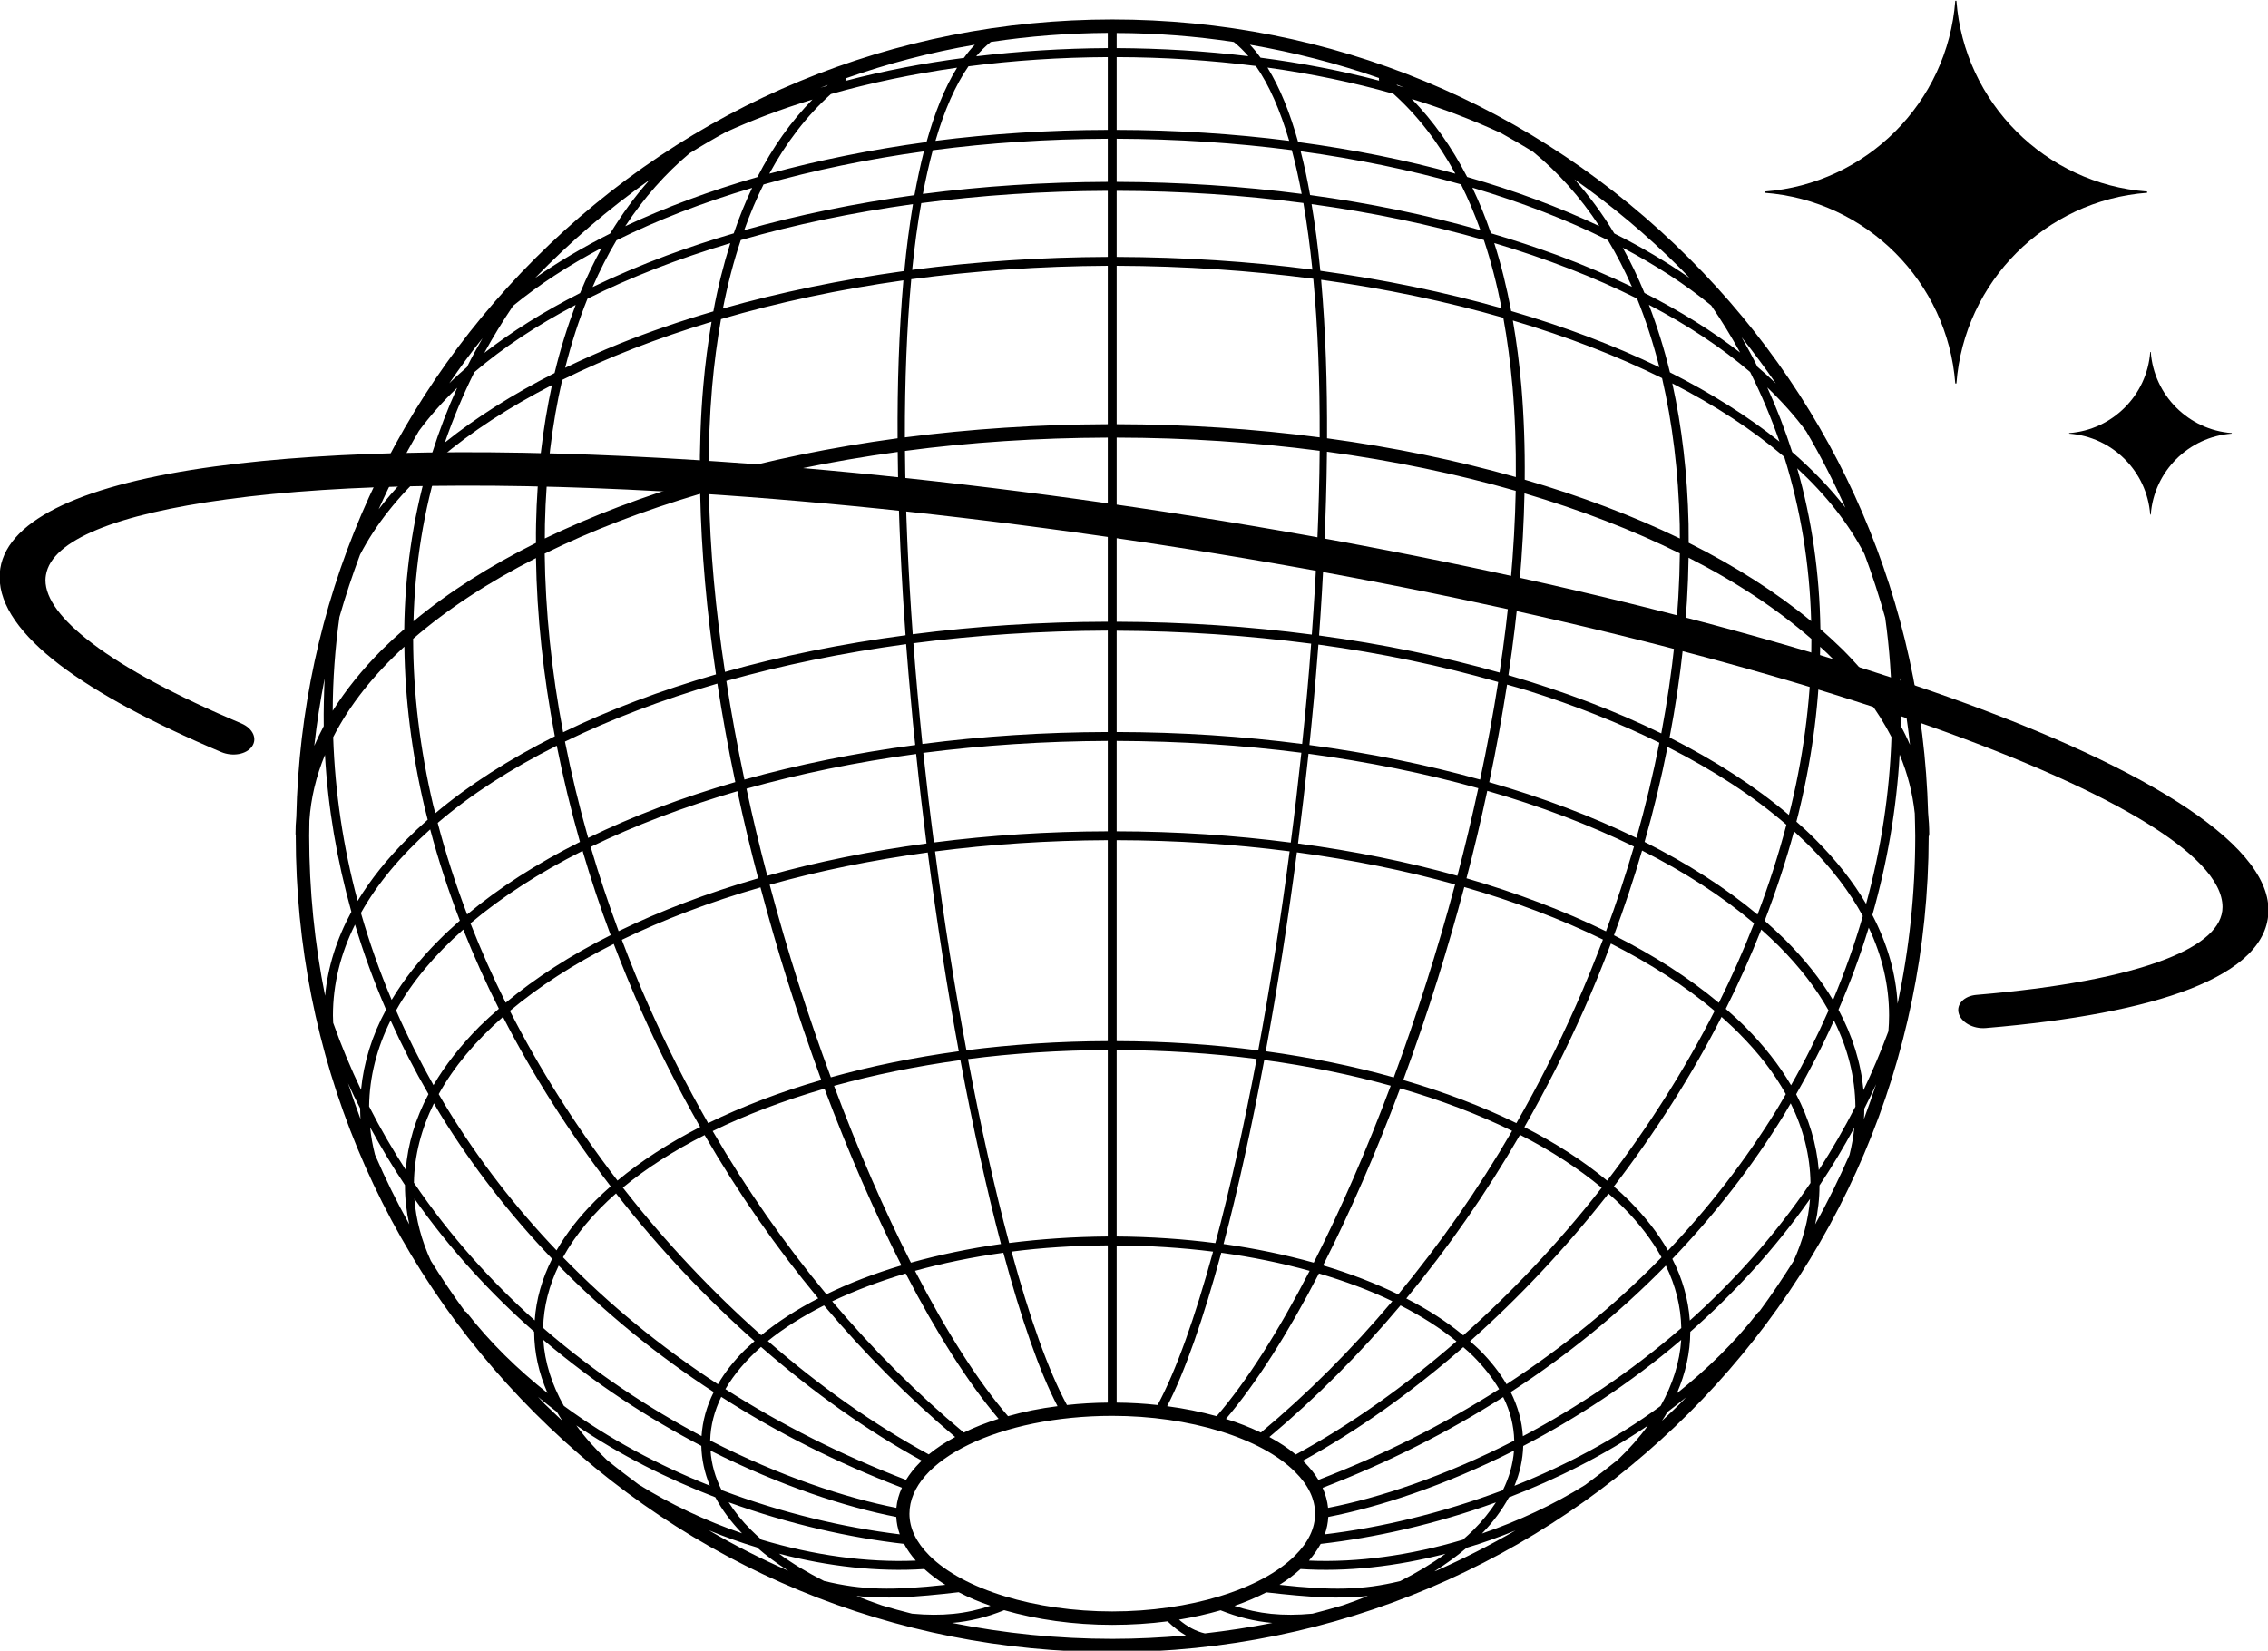 <?xml version="1.0" encoding="UTF-8" standalone="no"?><svg xmlns="http://www.w3.org/2000/svg" xmlns:xlink="http://www.w3.org/1999/xlink" fill="#000000" height="56.7" preserveAspectRatio="xMidYMid meet" version="1" viewBox="0.4 0.3 77.9 56.7" width="77.9" zoomAndPan="magnify"><g fill="#000000" id="change1_1"><path d="M 11.551 23.605 C 11.527 24.148 11.512 24.695 11.52 25.242 C 11.402 25.465 11.293 25.691 11.195 25.918 C 11.281 25.137 11.402 24.363 11.551 23.605 Z M 22.711 6.48 C 22.215 7.035 21.766 7.652 21.355 8.324 C 20.422 8.793 19.562 9.301 18.781 9.848 C 19.98 8.609 21.297 7.477 22.711 6.48 Z M 58.426 9.844 C 57.645 9.297 56.781 8.785 55.848 8.32 C 55.438 7.641 54.98 7.02 54.48 6.461 C 55.762 7.363 56.977 8.379 58.105 9.508 C 58.215 9.613 58.32 9.73 58.426 9.844 Z M 65.688 25.238 C 65.699 24.684 65.684 24.137 65.656 23.59 C 65.805 24.348 65.918 25.109 66.004 25.883 C 65.91 25.668 65.805 25.449 65.688 25.238 Z M 65.578 34.777 C 65.52 33.734 65.227 32.719 64.711 31.73 C 65.227 29.914 65.543 28.066 65.648 26.219 C 65.926 26.883 66.094 27.559 66.168 28.242 C 66.172 28.496 66.184 28.754 66.184 29.012 C 66.184 30.973 65.977 32.902 65.578 34.777 Z M 57.484 49.105 C 57.551 49.008 57.609 48.906 57.668 48.805 C 57.887 48.641 58.098 48.469 58.312 48.297 C 58.242 48.367 58.176 48.445 58.105 48.516 C 57.902 48.719 57.691 48.91 57.484 49.105 Z M 18.879 48.281 C 19.094 48.457 19.309 48.633 19.527 48.797 C 19.586 48.898 19.648 49 19.715 49.102 C 19.508 48.906 19.301 48.715 19.098 48.516 C 19.023 48.438 18.953 48.359 18.879 48.281 Z M 14.289 22.512 C 14.312 24.309 14.539 26.152 14.984 28.035 C 15.02 28.176 15.055 28.316 15.09 28.457 C 14.84 28.676 14.602 28.898 14.375 29.125 C 13.688 29.812 13.121 30.523 12.684 31.246 C 12.188 29.391 11.906 27.508 11.844 25.621 C 12.402 24.527 13.227 23.484 14.289 22.512 Z M 12.766 19.355 C 13.301 18.324 14.078 17.348 15.066 16.441 C 14.57 18.191 14.309 20.023 14.285 21.91 C 14.016 22.145 13.758 22.383 13.516 22.621 C 12.836 23.305 12.277 24 11.828 24.715 C 11.832 23.637 11.91 22.562 12.059 21.496 C 12.266 20.77 12.504 20.055 12.766 19.355 Z M 16.973 11.918 C 16.785 12.242 16.605 12.574 16.438 12.91 C 16.227 13.094 16.023 13.273 15.832 13.465 C 16.195 12.934 16.574 12.414 16.973 11.918 Z M 20.324 10.367 C 19.086 10.996 17.984 11.684 17.035 12.422 C 17.336 11.871 17.668 11.332 18.023 10.805 C 18.906 10.082 19.93 9.414 21.066 8.816 C 20.797 9.309 20.547 9.824 20.324 10.367 Z M 26.234 6.754 C 26 7.242 25.789 7.766 25.602 8.316 C 24.812 8.547 24.047 8.801 23.305 9.074 C 22.398 9.414 21.551 9.773 20.754 10.16 C 21 9.594 21.273 9.059 21.574 8.555 C 22.977 7.859 24.543 7.254 26.234 6.754 Z M 24.09 5.562 C 24.492 5.312 24.898 5.074 25.312 4.848 C 26.238 4.422 27.242 4.043 28.305 3.719 C 27.57 4.469 26.941 5.355 26.414 6.383 C 24.781 6.855 23.254 7.422 21.875 8.07 C 22.512 7.102 23.254 6.262 24.09 5.562 Z M 28.785 3.258 C 28.715 3.273 28.645 3.293 28.574 3.316 C 28.66 3.281 28.746 3.25 28.832 3.219 C 28.816 3.23 28.801 3.242 28.785 3.258 Z M 33.508 2.289 C 32.094 2.473 30.73 2.738 29.438 3.078 C 29.445 3.051 29.449 3.02 29.445 2.992 C 30.875 2.488 32.355 2.098 33.883 1.836 C 33.75 1.973 33.625 2.125 33.508 2.289 Z M 47.77 3.07 C 46.477 2.73 45.113 2.465 43.695 2.281 C 43.582 2.121 43.461 1.973 43.332 1.836 C 44.844 2.098 46.328 2.477 47.766 2.98 C 47.758 3.012 47.758 3.039 47.77 3.07 Z M 48.406 3.242 C 48.395 3.23 48.379 3.219 48.363 3.203 C 48.449 3.238 48.539 3.27 48.625 3.305 C 48.555 3.285 48.48 3.262 48.406 3.242 Z M 56.453 10.152 C 55.656 9.77 54.809 9.406 53.906 9.07 C 53.16 8.797 52.395 8.543 51.609 8.312 C 51.422 7.762 51.207 7.242 50.973 6.746 C 52.664 7.25 54.23 7.852 55.629 8.551 C 55.934 9.055 56.207 9.59 56.453 10.152 Z M 59.176 10.793 C 59.535 11.32 59.867 11.859 60.168 12.41 C 59.219 11.676 58.121 10.988 56.883 10.363 C 56.66 9.82 56.41 9.301 56.137 8.809 C 57.273 9.41 58.293 10.07 59.176 10.793 Z M 60.762 12.898 C 60.594 12.555 60.41 12.219 60.219 11.883 C 60.629 12.402 61.023 12.93 61.395 13.469 C 61.191 13.277 60.98 13.082 60.762 12.898 Z M 63.699 22.621 C 63.453 22.379 63.195 22.145 62.926 21.906 C 62.898 20 62.633 18.152 62.129 16.387 C 63.117 17.301 63.895 18.285 64.438 19.328 C 64.707 20.047 64.945 20.777 65.152 21.52 C 65.301 22.578 65.375 23.641 65.379 24.711 C 64.934 23.996 64.375 23.301 63.699 22.621 Z M 62.746 29.125 C 62.543 28.918 62.324 28.719 62.102 28.523 C 62.145 28.359 62.188 28.195 62.223 28.035 C 62.672 26.152 62.898 24.309 62.918 22.516 C 63.074 22.656 63.227 22.801 63.371 22.949 C 64.234 23.809 64.898 24.703 65.367 25.617 C 65.305 27.535 65.012 29.457 64.496 31.348 C 64.051 30.586 63.465 29.844 62.746 29.125 Z M 63.359 34.652 C 62.938 33.941 62.387 33.254 61.719 32.582 C 61.492 32.359 61.258 32.145 61.012 31.926 C 61.402 30.906 61.742 29.883 62.02 28.855 C 62.191 29.016 62.363 29.176 62.531 29.34 C 63.316 30.125 63.934 30.938 64.383 31.766 C 64.102 32.738 63.758 33.703 63.359 34.652 Z M 65.262 35.723 C 65 36.426 64.715 37.098 64.406 37.746 C 64.316 36.805 64.031 35.883 63.547 34.984 C 63.949 34.055 64.297 33.117 64.586 32.164 C 65.051 33.145 65.285 34.152 65.285 35.18 C 65.285 35.359 65.277 35.543 65.262 35.723 Z M 64.434 38.383 C 64.574 38.109 64.707 37.828 64.84 37.543 C 64.707 37.945 64.57 38.34 64.422 38.738 C 64.43 38.617 64.434 38.504 64.434 38.383 Z M 52.418 51.336 C 52.605 50.891 52.703 50.438 52.719 49.969 C 54.512 49.035 56.375 47.836 58.145 46.324 C 58.094 47.094 57.852 47.855 57.438 48.594 C 55.883 49.738 54.164 50.645 52.418 51.336 Z M 49.742 54.25 C 49.719 54.258 49.695 54.27 49.672 54.273 C 50.074 54.016 50.445 53.75 50.777 53.465 C 51.344 53.297 51.906 53.094 52.453 52.871 C 51.574 53.379 50.672 53.84 49.742 54.25 Z M 26.398 53.453 C 26.719 53.734 27.078 54 27.469 54.25 C 27.461 54.25 27.453 54.246 27.445 54.242 C 26.523 53.836 25.617 53.375 24.742 52.863 C 25.281 53.086 25.836 53.285 26.398 53.453 Z M 19.062 46.324 C 20.832 47.832 22.695 49.031 24.488 49.965 C 24.5 50.43 24.598 50.887 24.781 51.332 C 23.039 50.637 21.32 49.734 19.766 48.59 C 19.352 47.852 19.109 47.09 19.062 46.324 Z M 12.77 38.371 C 12.77 38.492 12.777 38.609 12.781 38.734 C 12.629 38.328 12.488 37.922 12.355 37.512 C 12.488 37.805 12.625 38.094 12.77 38.371 Z M 16.195 31.922 C 15.949 32.141 15.711 32.355 15.488 32.582 C 14.816 33.25 14.273 33.941 13.852 34.645 C 13.438 33.664 13.086 32.668 12.797 31.66 C 13.363 30.648 14.168 29.688 15.176 28.789 C 15.453 29.836 15.797 30.883 16.195 31.922 Z M 19.523 25.914 C 19.742 27.012 20.008 28.117 20.32 29.219 C 18.848 29.957 17.543 30.793 16.445 31.711 C 16.047 30.664 15.707 29.613 15.434 28.566 C 16.57 27.594 17.945 26.707 19.523 25.914 Z M 19.359 13.527 C 19.039 15.004 18.848 16.598 18.812 18.305 C 18.805 18.52 18.809 18.734 18.809 18.949 C 17.211 19.746 15.793 20.648 14.602 21.641 C 14.652 19.703 14.953 17.832 15.508 16.047 C 16.59 15.129 17.887 14.285 19.359 13.527 Z M 19.449 13.113 C 18.016 13.84 16.75 14.641 15.68 15.5 C 15.965 14.676 16.301 13.871 16.691 13.086 C 17.676 12.242 18.848 11.469 20.172 10.773 C 19.891 11.512 19.645 12.293 19.449 13.113 Z M 24.902 10.996 C 23.781 11.324 22.703 11.695 21.688 12.102 C 21.035 12.367 20.41 12.645 19.812 12.934 C 20.023 12.102 20.277 11.305 20.578 10.562 C 22.047 9.824 23.699 9.184 25.484 8.652 C 25.254 9.383 25.055 10.164 24.902 10.996 Z M 31.758 7.312 C 31.637 8.047 31.535 8.816 31.461 9.609 C 29.285 9.91 27.191 10.34 25.23 10.898 C 25.395 10.059 25.598 9.277 25.844 8.547 C 27.688 8.016 29.672 7.602 31.758 7.312 Z M 32.133 5.5 C 32.012 5.977 31.906 6.477 31.809 7.004 C 29.773 7.281 27.809 7.684 25.961 8.207 C 26.16 7.652 26.379 7.129 26.625 6.637 C 28.348 6.148 30.199 5.766 32.133 5.5 Z M 38.449 4.762 C 36.422 4.766 34.434 4.895 32.531 5.137 C 32.832 4.102 33.211 3.23 33.664 2.578 C 35.215 2.375 36.816 2.27 38.449 2.262 Z M 44.68 5.137 C 42.773 4.895 40.785 4.766 38.754 4.762 L 38.754 2.262 C 40.395 2.266 41.996 2.371 43.535 2.566 C 43.996 3.223 44.371 4.094 44.68 5.137 Z M 45.398 7 C 45.305 6.477 45.199 5.973 45.074 5.496 C 47.012 5.762 48.859 6.145 50.582 6.633 C 50.828 7.125 51.051 7.652 51.25 8.207 C 49.398 7.68 47.438 7.277 45.398 7 Z M 51.977 10.887 C 50.031 10.336 47.941 9.902 45.75 9.602 C 45.672 8.809 45.574 8.043 45.449 7.312 C 47.539 7.598 49.523 8.016 51.367 8.543 C 51.609 9.273 51.812 10.051 51.977 10.887 Z M 57.395 12.914 C 55.859 12.172 54.152 11.523 52.305 10.984 C 52.148 10.152 51.957 9.379 51.723 8.648 C 53.512 9.184 55.16 9.82 56.629 10.555 C 56.93 11.297 57.184 12.086 57.395 12.914 Z M 57.758 13.09 C 57.559 12.273 57.316 11.5 57.035 10.77 C 58.359 11.461 59.527 12.234 60.512 13.078 C 60.898 13.852 61.238 14.652 61.52 15.469 C 60.441 14.605 59.176 13.805 57.758 13.09 Z M 58.402 18.945 C 58.402 18.734 58.402 18.52 58.398 18.305 C 58.359 16.578 58.168 14.961 57.84 13.469 C 59.309 14.223 60.605 15.07 61.684 15.992 C 62.246 17.797 62.559 19.684 62.609 21.637 C 61.414 20.648 60 19.746 58.402 18.945 Z M 56.887 29.219 C 57.199 28.129 57.461 27.039 57.676 25.957 C 59.258 26.758 60.629 27.652 61.758 28.629 C 61.488 29.656 61.156 30.691 60.766 31.715 C 59.664 30.793 58.359 29.961 56.887 29.219 Z M 59.438 34.746 C 58.414 33.891 57.203 33.113 55.836 32.426 C 56.195 31.461 56.516 30.492 56.801 29.516 C 58.27 30.258 59.562 31.094 60.648 32.016 C 60.289 32.934 59.887 33.844 59.438 34.746 Z M 61.918 37.578 C 61.516 36.891 60.988 36.219 60.336 35.562 C 60.129 35.355 59.902 35.152 59.676 34.953 C 60.129 34.055 60.531 33.145 60.895 32.23 C 61.102 32.418 61.309 32.605 61.5 32.797 C 62.215 33.516 62.781 34.25 63.207 35.008 C 62.824 35.875 62.398 36.734 61.918 37.578 Z M 46.016 52.094 C 45.992 51.863 45.93 51.633 45.828 51.406 C 48.047 50.551 50.121 49.508 52.031 48.289 C 52.273 48.773 52.398 49.273 52.41 49.785 C 50.012 51.016 47.746 51.758 46.016 52.094 Z M 45.902 53.004 C 45.973 52.812 46.012 52.609 46.023 52.406 C 47.746 52.07 50 51.344 52.402 50.129 C 52.367 50.59 52.238 51.047 52.02 51.488 C 49.914 52.281 47.797 52.777 45.902 53.004 Z M 44.348 54.738 C 44.617 54.57 44.859 54.387 45.07 54.195 C 46.648 54.301 48.359 54.109 50.047 53.672 C 49.586 54.008 49.062 54.324 48.496 54.609 C 47.191 54.926 46.141 54.934 44.348 54.738 Z M 34.891 55.609 C 35.996 55.93 37.27 56.113 38.602 56.113 C 39.262 56.113 39.898 56.07 40.504 55.992 C 40.707 56.191 40.918 56.355 41.133 56.477 C 40.297 56.551 39.453 56.594 38.602 56.594 C 36.734 56.594 34.895 56.406 33.102 56.047 C 33.727 55.992 34.305 55.848 34.891 55.609 Z M 32.148 54.195 C 32.359 54.387 32.602 54.57 32.871 54.738 C 31.066 54.934 30.016 54.926 28.703 54.605 C 28.137 54.32 27.617 54.008 27.156 53.668 C 28.848 54.109 30.566 54.301 32.148 54.195 Z M 31.184 52.406 C 31.195 52.605 31.234 52.809 31.305 53.004 C 29.41 52.773 27.289 52.281 25.184 51.484 C 24.965 51.043 24.836 50.59 24.805 50.129 C 27.203 51.34 29.457 52.07 31.184 52.406 Z M 25.172 48.281 C 27.086 49.508 29.16 50.551 31.379 51.402 C 31.273 51.629 31.211 51.859 31.188 52.094 C 29.457 51.754 27.195 51.012 24.793 49.781 C 24.805 49.266 24.938 48.766 25.172 48.281 Z M 15.117 37.883 C 14.668 38.727 14.406 39.594 14.336 40.484 C 13.887 39.789 13.465 39.07 13.078 38.305 C 13.09 37.289 13.344 36.301 13.816 35.352 C 14.203 36.211 14.637 37.055 15.117 37.883 Z M 17.535 34.949 C 17.301 35.152 17.078 35.355 16.867 35.562 C 16.219 36.215 15.691 36.887 15.289 37.574 C 14.812 36.73 14.383 35.875 14.004 35.008 C 14.551 34.027 15.332 33.098 16.312 32.23 C 16.676 33.141 17.082 34.051 17.535 34.949 Z M 21.375 32.422 C 20.004 33.109 18.793 33.887 17.77 34.742 C 17.32 33.844 16.918 32.93 16.559 32.016 C 17.633 31.109 18.93 30.273 20.41 29.527 C 20.695 30.496 21.016 31.465 21.375 32.422 Z M 25.727 27.477 C 25.938 28.465 26.176 29.465 26.441 30.469 C 24.699 30.973 23.094 31.582 21.648 32.285 C 21.293 31.324 20.973 30.359 20.688 29.391 C 22.195 28.656 23.891 28.012 25.727 27.477 Z M 25.039 23.781 C 25.211 24.891 25.414 26.02 25.656 27.164 C 23.824 27.695 22.125 28.336 20.602 29.082 C 20.289 27.977 20.023 26.871 19.805 25.773 C 21.375 25.008 23.133 24.336 25.039 23.781 Z M 24.449 17.262 C 24.488 19.215 24.672 21.297 24.992 23.465 C 23.09 24.016 21.328 24.68 19.742 25.453 C 19.344 23.359 19.133 21.297 19.109 19.316 C 20.707 18.527 22.5 17.84 24.449 17.262 Z M 24.555 13.57 C 24.465 14.59 24.43 15.664 24.438 16.777 C 22.516 17.34 20.727 18.02 19.113 18.797 C 19.113 18.637 19.113 18.473 19.117 18.312 C 19.156 16.535 19.359 14.871 19.711 13.348 C 21.254 12.586 22.973 11.914 24.84 11.352 C 24.719 12.059 24.621 12.793 24.555 13.57 Z M 31.23 15.355 C 28.949 15.664 26.773 16.113 24.742 16.688 C 24.734 15.629 24.773 14.594 24.859 13.594 C 24.93 12.777 25.035 11.996 25.164 11.262 C 27.121 10.688 29.227 10.238 31.43 9.93 C 31.277 11.68 31.219 13.539 31.23 15.355 Z M 38.449 9.43 L 38.449 14.871 C 36.059 14.879 33.723 15.035 31.48 15.324 C 31.477 13.387 31.547 11.555 31.699 9.891 C 33.871 9.602 36.133 9.441 38.449 9.43 Z M 38.449 6.855 L 38.449 9.125 C 36.172 9.133 33.914 9.285 31.73 9.57 C 31.812 8.766 31.914 7.992 32.043 7.277 C 34.094 7.008 36.242 6.863 38.449 6.855 Z M 38.449 6.547 C 36.277 6.555 34.152 6.695 32.098 6.961 C 32.199 6.434 32.312 5.93 32.438 5.461 C 34.371 5.207 36.387 5.074 38.449 5.066 Z M 38.754 6.547 L 38.754 5.066 C 40.82 5.074 42.836 5.207 44.77 5.457 C 44.898 5.926 45.008 6.43 45.109 6.961 C 43.055 6.695 40.926 6.555 38.754 6.547 Z M 38.754 9.125 L 38.754 6.855 C 40.965 6.859 43.113 7.004 45.168 7.273 C 45.293 7.992 45.395 8.758 45.477 9.562 C 43.324 9.281 41.066 9.133 38.754 9.125 Z M 45.727 15.324 C 43.488 15.031 41.148 14.875 38.754 14.871 L 38.754 9.43 C 41.082 9.438 43.344 9.594 45.508 9.875 C 45.664 11.543 45.734 13.383 45.727 15.324 Z M 52.352 13.594 C 52.438 14.594 52.473 15.629 52.465 16.688 C 50.438 16.113 48.262 15.664 45.98 15.355 C 45.988 13.531 45.934 11.668 45.777 9.91 C 47.988 10.215 50.086 10.656 52.035 11.215 C 52.172 11.969 52.277 12.762 52.352 13.594 Z M 52.77 16.777 C 52.781 15.664 52.742 14.59 52.656 13.57 C 52.586 12.781 52.488 12.031 52.363 11.309 C 54.23 11.863 55.949 12.527 57.488 13.289 C 57.844 14.832 58.051 16.512 58.094 18.312 C 58.098 18.473 58.094 18.637 58.098 18.797 C 56.484 18.016 54.695 17.34 52.77 16.777 Z M 52.211 23.492 C 52.539 21.309 52.723 19.215 52.762 17.246 C 54.699 17.82 56.492 18.512 58.098 19.309 C 58.078 21.301 57.859 23.383 57.461 25.492 C 55.879 24.715 54.113 24.047 52.211 23.492 Z M 51.551 27.168 C 51.793 26.031 51.992 24.914 52.164 23.816 C 52.395 23.883 52.629 23.945 52.859 24.016 C 54.508 24.535 56.023 25.137 57.395 25.812 C 57.18 26.898 56.918 27.992 56.609 29.082 C 55.082 28.34 53.387 27.695 51.551 27.168 Z M 50.77 30.469 C 51.035 29.461 51.273 28.457 51.484 27.465 C 53.316 27.992 55.008 28.637 56.523 29.379 C 56.238 30.352 55.918 31.324 55.562 32.289 C 54.117 31.586 52.508 30.973 50.77 30.469 Z M 54.523 34.852 C 53.906 36.242 53.227 37.586 52.484 38.879 C 51.312 38.305 50.008 37.809 48.598 37.398 C 49.016 36.27 49.414 35.105 49.785 33.918 C 50.113 32.859 50.418 31.809 50.695 30.77 C 52.422 31.266 54.02 31.871 55.457 32.574 C 55.164 33.34 54.859 34.102 54.523 34.852 Z M 55.602 40.855 C 54.789 40.18 53.832 39.562 52.758 39.016 C 53.5 37.719 54.184 36.371 54.805 34.977 C 55.137 34.227 55.445 33.473 55.73 32.711 C 57.086 33.398 58.285 34.172 59.293 35.023 C 58.273 37.027 57.035 38.984 55.602 40.855 Z M 56.363 41.547 C 56.195 41.379 56.016 41.215 55.832 41.055 C 57.266 39.188 58.508 37.234 59.531 35.23 C 59.734 35.414 59.934 35.594 60.117 35.781 C 60.801 36.465 61.34 37.164 61.738 37.883 C 61.633 38.066 61.527 38.25 61.418 38.43 C 60.344 40.168 59.094 41.781 57.691 43.258 C 57.355 42.668 56.914 42.102 56.363 41.547 Z M 51.223 46.672 C 51.117 46.57 51.004 46.469 50.891 46.371 C 52.566 44.883 54.152 43.199 55.586 41.379 C 55.605 41.352 55.625 41.32 55.645 41.297 C 55.82 41.449 55.988 41.605 56.145 41.762 C 56.703 42.32 57.141 42.898 57.469 43.488 C 55.887 45.117 54.102 46.574 52.145 47.848 C 51.91 47.445 51.602 47.055 51.223 46.672 Z M 45.211 50.535 C 45.188 50.512 45.168 50.496 45.145 50.477 C 47.023 49.449 48.887 48.121 50.66 46.574 C 50.781 46.676 50.898 46.781 51.008 46.891 C 51.371 47.258 51.664 47.633 51.891 48.016 C 49.977 49.238 47.902 50.281 45.684 51.133 C 45.559 50.926 45.402 50.727 45.211 50.535 Z M 26.539 46.566 C 28.316 48.117 30.184 49.445 32.062 50.473 C 32.039 50.496 32.016 50.512 31.996 50.535 C 31.805 50.727 31.648 50.926 31.52 51.133 C 29.301 50.281 27.23 49.234 25.316 48.016 C 25.613 47.504 26.027 47.02 26.539 46.566 Z M 21.559 41.293 C 21.582 41.32 21.602 41.352 21.625 41.379 C 23.055 43.199 24.641 44.883 26.316 46.367 C 26.203 46.469 26.09 46.57 25.98 46.672 C 25.602 47.051 25.293 47.445 25.059 47.848 C 23.105 46.574 21.32 45.113 19.738 43.488 C 20.164 42.715 20.781 41.977 21.559 41.293 Z M 21.375 41.051 C 21.191 41.211 21.012 41.379 20.844 41.547 C 20.289 42.098 19.852 42.668 19.516 43.25 C 18.109 41.777 16.863 40.168 15.793 38.43 C 15.68 38.25 15.578 38.066 15.469 37.883 C 15.988 36.945 16.734 36.059 17.676 35.23 C 18.703 37.23 19.941 39.184 21.375 41.051 Z M 22.406 34.977 C 23.023 36.367 23.707 37.715 24.449 39.012 C 23.375 39.562 22.418 40.18 21.609 40.852 C 20.176 38.984 18.934 37.027 17.914 35.023 C 18.914 34.184 20.113 33.41 21.48 32.723 C 21.77 33.48 22.078 34.23 22.406 34.977 Z M 27.426 33.918 C 27.797 35.105 28.195 36.27 28.609 37.398 C 27.199 37.805 25.895 38.305 24.723 38.879 C 23.984 37.586 23.301 36.242 22.684 34.852 C 22.352 34.105 22.047 33.348 21.758 32.582 C 23.184 31.891 24.781 31.281 26.52 30.781 C 26.797 31.816 27.094 32.867 27.426 33.918 Z M 32.266 29.582 C 32.574 31.945 32.934 34.25 33.332 36.41 C 31.789 36.621 30.316 36.922 28.938 37.305 C 28.16 35.211 27.445 32.98 26.836 30.691 C 28.527 30.215 30.348 29.844 32.266 29.582 Z M 31.867 26.199 C 31.973 27.227 32.094 28.258 32.223 29.273 C 30.305 29.531 28.469 29.902 26.754 30.383 C 26.492 29.395 26.254 28.395 26.039 27.391 C 27.852 26.883 29.809 26.477 31.867 26.199 Z M 31.523 22.426 C 31.578 23.141 31.633 23.797 31.688 24.375 C 31.73 24.879 31.781 25.387 31.836 25.891 C 29.773 26.164 27.805 26.566 25.969 27.078 C 25.73 25.949 25.52 24.82 25.348 23.691 C 27.27 23.148 29.344 22.723 31.523 22.426 Z M 31.504 22.121 C 29.324 22.41 27.242 22.832 25.301 23.379 C 24.98 21.27 24.785 19.18 24.75 17.172 C 26.762 16.594 28.938 16.137 31.234 15.824 C 31.254 18.094 31.371 20.289 31.504 22.121 Z M 38.449 21.656 C 36.152 21.66 33.906 21.809 31.75 22.086 C 31.594 19.926 31.5 17.805 31.484 15.789 C 33.707 15.492 36.043 15.34 38.449 15.332 Z M 45.457 22.098 C 43.305 21.816 41.055 21.664 38.754 21.656 L 38.754 15.332 C 41.148 15.336 43.488 15.492 45.727 15.785 C 45.711 17.805 45.617 19.93 45.457 22.098 Z M 45.707 22.129 C 45.84 20.293 45.953 18.098 45.977 15.816 C 48.258 16.125 50.434 16.578 52.461 17.16 C 52.422 19.176 52.227 21.281 51.906 23.402 C 49.969 22.852 47.887 22.422 45.707 22.129 Z M 45.375 25.891 C 45.426 25.387 45.477 24.879 45.523 24.375 C 45.574 23.801 45.629 23.152 45.684 22.441 C 47.836 22.734 49.91 23.168 51.859 23.727 C 51.684 24.844 51.477 25.961 51.238 27.078 C 49.402 26.566 47.434 26.164 45.375 25.891 Z M 44.984 29.273 C 45.113 28.254 45.234 27.227 45.344 26.191 C 47.391 26.469 49.352 26.863 51.176 27.375 C 50.957 28.387 50.719 29.391 50.457 30.383 C 48.738 29.902 46.906 29.531 44.984 29.273 Z M 43.875 36.41 C 44.273 34.246 44.637 31.941 44.945 29.578 C 46.852 29.836 48.676 30.203 50.379 30.68 C 49.766 32.973 49.047 35.211 48.273 37.309 C 46.895 36.922 45.418 36.621 43.875 36.41 Z M 45.523 43.672 C 44.551 43.402 43.512 43.184 42.426 43.031 C 42.918 41.172 43.391 39.027 43.824 36.711 C 45.348 36.918 46.805 37.215 48.168 37.594 C 47.336 39.82 46.434 41.879 45.523 43.672 Z M 48.426 44.762 C 47.641 44.379 46.777 44.047 45.844 43.766 C 46.766 41.953 47.664 39.895 48.492 37.684 C 49.887 38.086 51.18 38.578 52.336 39.145 C 51.172 41.152 49.859 43.031 48.426 44.762 Z M 48.703 44.902 C 50.133 43.172 51.445 41.289 52.609 39.281 C 53.672 39.82 54.613 40.434 55.414 41.098 C 55.391 41.129 55.367 41.156 55.344 41.188 C 53.914 43.008 52.328 44.688 50.66 46.168 C 50.098 45.703 49.441 45.277 48.703 44.902 Z M 45.703 44.043 C 46.613 44.312 47.461 44.629 48.223 44.996 C 46.828 46.652 45.316 48.168 43.707 49.508 C 43.34 49.332 42.938 49.172 42.508 49.039 C 43.551 47.812 44.641 46.094 45.703 44.043 Z M 42.348 43.332 C 43.41 43.477 44.43 43.688 45.383 43.953 C 44.301 46.051 43.207 47.766 42.188 48.945 C 41.652 48.797 41.082 48.68 40.488 48.602 C 41.102 47.418 41.734 45.594 42.348 43.332 Z M 38.754 43.082 C 39.891 43.086 41 43.16 42.066 43.293 C 41.445 45.559 40.797 47.383 40.16 48.562 C 39.707 48.512 39.234 48.484 38.754 48.48 Z M 37.047 48.562 C 36.41 47.383 35.762 45.559 35.145 43.293 C 36.199 43.156 37.309 43.086 38.449 43.078 L 38.449 48.48 C 37.973 48.484 37.5 48.512 37.047 48.562 Z M 35.023 48.945 C 34.004 47.766 32.91 46.051 31.828 43.953 C 32.777 43.691 33.793 43.48 34.863 43.332 C 35.473 45.598 36.105 47.418 36.723 48.602 C 36.125 48.676 35.555 48.793 35.023 48.945 Z M 33.504 49.508 C 31.895 48.168 30.383 46.652 28.984 45 C 29.75 44.637 30.594 44.316 31.508 44.043 C 32.57 46.094 33.66 47.812 34.699 49.035 C 34.27 49.172 33.867 49.328 33.504 49.508 Z M 28.504 44.898 C 27.77 45.277 27.109 45.703 26.547 46.164 C 24.879 44.684 23.293 43.008 21.867 41.188 C 21.84 41.156 21.816 41.125 21.793 41.094 C 22.586 40.438 23.531 39.832 24.602 39.289 C 25.766 41.293 27.074 43.172 28.504 44.898 Z M 31.363 43.766 C 30.434 44.043 29.566 44.375 28.785 44.758 C 27.352 43.031 26.043 41.156 24.879 39.152 C 26.027 38.59 27.32 38.102 28.719 37.695 C 29.547 39.898 30.445 41.957 31.363 43.766 Z M 34.781 43.031 C 33.695 43.184 32.66 43.402 31.688 43.672 C 30.777 41.879 29.879 39.82 29.047 37.598 C 30.402 37.223 31.855 36.926 33.387 36.715 C 33.82 39.027 34.293 41.172 34.781 43.031 Z M 38.449 36.367 L 38.449 42.773 C 37.285 42.781 36.152 42.859 35.062 42.996 C 34.566 41.137 34.086 38.992 33.648 36.68 C 35.184 36.48 36.793 36.375 38.449 36.367 Z M 38.449 29.16 L 38.449 36.062 C 36.781 36.066 35.152 36.176 33.594 36.375 C 33.188 34.211 32.824 31.902 32.516 29.547 C 34.414 29.301 36.402 29.168 38.449 29.16 Z M 38.449 25.75 L 38.449 28.855 C 36.398 28.859 34.398 28.992 32.477 29.238 C 32.344 28.223 32.223 27.195 32.113 26.16 C 34.141 25.902 36.262 25.758 38.449 25.75 Z M 38.449 25.445 C 36.266 25.449 34.129 25.59 32.082 25.855 C 31.965 24.699 31.859 23.539 31.773 22.395 C 33.906 22.117 36.145 21.969 38.449 21.961 Z M 38.754 25.445 L 38.754 21.965 C 41.027 21.973 43.27 22.129 45.434 22.41 C 45.352 23.551 45.246 24.703 45.125 25.855 C 43.078 25.59 40.941 25.449 38.754 25.445 Z M 38.754 28.855 L 38.754 25.75 C 40.934 25.758 43.059 25.895 45.098 26.156 C 44.988 27.191 44.867 28.223 44.734 29.242 C 42.812 28.992 40.809 28.859 38.754 28.855 Z M 38.754 36.062 L 38.754 29.16 C 40.793 29.164 42.785 29.297 44.695 29.543 C 44.387 31.902 44.02 34.211 43.617 36.379 C 42.055 36.176 40.422 36.066 38.754 36.062 Z M 38.754 36.367 C 40.406 36.375 42.016 36.477 43.562 36.676 C 43.125 38.992 42.645 41.137 42.145 43 C 41.055 42.859 39.918 42.781 38.754 42.773 Z M 32.301 50.258 C 30.426 49.238 28.551 47.918 26.773 46.363 C 27.32 45.922 27.969 45.512 28.703 45.141 C 30.098 46.797 31.605 48.309 33.207 49.66 C 32.871 49.84 32.566 50.039 32.301 50.258 Z M 44 49.66 C 45.605 48.312 47.113 46.797 48.504 45.141 C 49.23 45.512 49.875 45.922 50.426 46.375 C 48.648 47.922 46.781 49.242 44.906 50.262 C 44.641 50.043 44.34 49.844 44 49.66 Z M 41.785 56.406 C 41.477 56.336 41.18 56.176 40.895 55.934 C 41.398 55.852 41.875 55.742 42.324 55.613 C 42.91 55.848 43.484 55.992 44.102 56.047 C 43.34 56.199 42.562 56.316 41.785 56.406 Z M 44.883 53.73 C 43.719 54.898 41.25 55.652 38.602 55.652 C 35.953 55.652 33.488 54.898 32.32 53.73 C 31.867 53.277 31.637 52.793 31.637 52.297 C 31.637 50.441 34.762 48.934 38.602 48.934 C 41.25 48.934 43.719 49.691 44.883 50.859 C 45.34 51.312 45.57 51.797 45.57 52.297 C 45.57 52.793 45.34 53.277 44.883 53.73 Z M 14.617 40.926 C 14.633 39.988 14.871 39.078 15.305 38.199 C 15.379 38.332 15.453 38.461 15.535 38.594 C 16.633 40.375 17.918 42.027 19.363 43.539 C 19.016 44.227 18.816 44.934 18.766 45.656 C 17.27 44.316 15.852 42.75 14.617 40.926 Z M 19.055 45.914 C 19.074 45.176 19.258 44.461 19.59 43.773 C 21.18 45.391 22.961 46.848 24.914 48.117 C 24.668 48.609 24.531 49.113 24.496 49.629 C 22.691 48.676 20.824 47.453 19.055 45.914 Z M 26.199 52.855 C 25.887 52.547 25.633 52.227 25.426 51.902 C 27.508 52.656 29.594 53.121 31.453 53.332 C 31.559 53.531 31.691 53.719 31.855 53.906 C 30.168 53.98 28.332 53.719 26.555 53.188 C 26.434 53.078 26.309 52.969 26.199 52.855 Z M 30.691 55.445 C 30.395 55.344 30.102 55.234 29.82 55.121 C 30.801 55.23 31.812 55.168 33.328 54.992 C 33.664 55.168 34.027 55.324 34.422 55.457 C 33.59 55.738 32.758 55.824 31.742 55.73 C 31.738 55.73 31.73 55.73 31.73 55.73 C 31.383 55.645 31.035 55.547 30.691 55.445 Z M 46.512 55.445 C 46.168 55.547 45.824 55.641 45.477 55.73 C 45.473 55.73 45.473 55.73 45.469 55.73 C 44.453 55.824 43.629 55.738 42.801 55.461 C 43.195 55.324 43.562 55.168 43.895 54.996 C 45.398 55.168 46.406 55.23 47.383 55.121 C 47.102 55.234 46.809 55.344 46.512 55.445 Z M 50.648 53.188 C 48.871 53.719 47.039 53.98 45.359 53.906 C 45.52 53.719 45.652 53.531 45.762 53.332 C 47.613 53.121 49.699 52.66 51.781 51.906 C 51.57 52.227 51.316 52.547 51.008 52.855 C 50.895 52.969 50.77 53.078 50.648 53.188 Z M 52.707 49.633 C 52.676 49.113 52.535 48.613 52.289 48.117 C 54.246 46.848 56.027 45.395 57.617 43.773 C 57.957 44.469 58.133 45.188 58.148 45.918 C 56.379 47.453 54.512 48.68 52.707 49.633 Z M 58.441 45.66 C 58.391 44.938 58.191 44.23 57.84 43.543 C 59.293 42.027 60.578 40.375 61.676 38.594 C 61.754 38.461 61.828 38.332 61.906 38.199 C 62.344 39.086 62.574 40 62.586 40.934 C 61.352 42.754 59.938 44.32 58.441 45.66 Z M 62.871 40.492 C 62.797 39.602 62.535 38.734 62.094 37.887 C 62.57 37.055 63.008 36.211 63.391 35.352 C 63.871 36.316 64.117 37.301 64.129 38.312 C 63.738 39.074 63.316 39.801 62.871 40.492 Z M 61.844 28.293 C 60.688 27.312 59.305 26.422 57.746 25.633 C 58.148 23.531 58.371 21.453 58.398 19.457 C 60.02 20.281 61.438 21.219 62.617 22.246 C 62.617 24.102 62.391 26.012 61.926 27.965 C 61.902 28.074 61.871 28.184 61.844 28.293 Z M 48.258 3.52 C 49.09 4.266 49.797 5.184 50.387 6.266 C 48.691 5.797 46.879 5.434 44.988 5.18 C 44.711 4.184 44.363 3.312 43.934 2.621 C 45.445 2.832 46.895 3.133 48.258 3.52 Z M 28.938 3.531 C 30.301 3.145 31.758 2.84 33.273 2.625 C 32.844 3.316 32.5 4.188 32.223 5.18 C 30.332 5.438 28.52 5.801 26.824 6.266 C 27.406 5.195 28.109 4.277 28.938 3.531 Z M 15.281 27.965 C 14.82 26.012 14.594 24.098 14.59 22.242 C 15.758 21.23 17.176 20.297 18.809 19.469 C 18.84 21.449 19.059 23.504 19.457 25.59 C 17.895 26.375 16.512 27.258 15.352 28.234 C 15.328 28.145 15.305 28.055 15.281 27.965 Z M 11.836 35.18 C 11.836 34.105 12.098 33.059 12.594 32.059 C 12.887 33.043 13.246 34.02 13.66 34.98 C 13.176 35.875 12.891 36.797 12.801 37.734 C 12.449 37 12.129 36.234 11.844 35.434 C 11.84 35.352 11.836 35.266 11.836 35.18 Z M 13.281 39.965 C 13.199 39.652 13.145 39.34 13.113 39.023 C 13.488 39.715 13.887 40.379 14.309 41.008 C 14.309 41.012 14.309 41.016 14.309 41.02 C 14.309 41.469 14.359 41.914 14.457 42.355 C 14.023 41.578 13.633 40.781 13.281 39.965 Z M 16.43 45.383 C 16.41 45.363 16.391 45.348 16.367 45.34 C 15.953 44.777 15.566 44.199 15.199 43.609 C 14.879 42.91 14.688 42.195 14.633 41.473 C 15.867 43.23 17.27 44.746 18.746 46.043 C 18.75 46.758 18.906 47.465 19.207 48.152 C 18.184 47.34 17.238 46.422 16.43 45.383 Z M 21.242 50.445 C 20.84 50.062 20.488 49.668 20.195 49.262 C 21.699 50.281 23.324 51.098 24.969 51.73 C 25.195 52.156 25.5 52.566 25.887 52.969 C 24.629 52.535 23.422 51.969 22.332 51.289 C 21.965 51.016 21.602 50.738 21.242 50.445 Z M 55.965 50.445 C 55.598 50.742 55.223 51.031 54.844 51.309 C 53.758 51.988 52.551 52.547 51.301 52.977 C 51.684 52.582 51.992 52.164 52.227 51.734 C 53.871 51.105 55.496 50.289 57 49.27 C 56.711 49.672 56.363 50.066 55.965 50.445 Z M 60.836 45.34 C 60.816 45.348 60.797 45.363 60.781 45.383 C 59.969 46.426 59.02 47.344 57.996 48.16 C 58.297 47.469 58.453 46.762 58.457 46.047 C 59.934 44.75 61.336 43.234 62.57 41.484 C 62.516 42.207 62.32 42.918 62.004 43.617 C 61.637 44.203 61.25 44.777 60.836 45.34 Z M 62.746 42.355 C 62.844 41.918 62.895 41.469 62.895 41.02 C 63.316 40.387 63.715 39.73 64.09 39.035 C 64.059 39.348 64.004 39.656 63.926 39.969 C 63.57 40.781 63.18 41.582 62.746 42.355 Z M 63.785 17.738 C 63.273 17.074 62.656 16.438 61.957 15.828 C 61.715 15.074 61.43 14.332 61.102 13.609 C 61.605 14.094 62.055 14.594 62.438 15.117 C 62.938 15.965 63.383 16.844 63.785 17.738 Z M 55.332 8.066 C 53.949 7.414 52.426 6.848 50.793 6.379 C 50.262 5.348 49.629 4.457 48.891 3.699 C 49.977 4.035 51.004 4.43 51.957 4.871 C 52.328 5.078 52.695 5.289 53.059 5.516 C 53.918 6.219 54.68 7.074 55.332 8.066 Z M 42.777 1.742 C 42.953 1.883 43.117 2.043 43.277 2.23 C 41.812 2.055 40.301 1.961 38.754 1.953 L 38.754 1.434 C 40.113 1.438 41.457 1.543 42.777 1.742 Z M 38.449 1.43 L 38.449 1.953 C 36.91 1.961 35.395 2.059 33.93 2.234 C 34.086 2.047 34.254 1.883 34.43 1.742 C 35.742 1.543 37.086 1.438 38.449 1.43 Z M 14.789 15.102 C 15.168 14.59 15.605 14.094 16.102 13.621 C 15.77 14.352 15.484 15.102 15.242 15.867 C 14.531 16.48 13.918 17.129 13.406 17.793 C 13.82 16.867 14.281 15.969 14.789 15.102 Z M 11.027 28.488 C 11.078 27.719 11.258 26.965 11.562 26.23 C 11.664 28.039 11.973 29.844 12.469 31.621 C 11.961 32.555 11.66 33.516 11.566 34.504 C 11.207 32.715 11.02 30.875 11.02 29.012 C 11.02 28.836 11.023 28.66 11.027 28.488 Z M 10.551 28.945 C 10.551 28.965 10.555 28.98 10.562 29 C 10.562 29.004 10.559 29.008 10.559 29.012 C 10.559 36.5 13.477 43.543 18.773 48.84 C 24.07 54.137 31.109 57.051 38.602 57.051 C 54.055 57.051 66.629 44.484 66.645 29.035 C 66.656 29.008 66.664 28.977 66.664 28.945 C 66.664 28.699 66.648 28.457 66.625 28.215 C 66.426 21.023 63.539 14.289 58.43 9.184 C 53.133 3.887 46.094 0.969 38.602 0.969 C 31.113 0.969 24.07 3.887 18.773 9.184 C 13.633 14.324 10.742 21.105 10.578 28.352 C 10.559 28.551 10.551 28.746 10.551 28.945"/><path d="M 68.289 34.473 C 67.863 34.508 67.59 34.793 67.676 35.105 C 67.762 35.422 68.176 35.648 68.602 35.613 C 71.578 35.363 73.969 34.914 75.613 34.273 C 77.359 33.594 78.316 32.688 78.316 31.559 C 78.316 29.215 73.848 26.496 66.629 24 C 59.66 21.59 50.047 19.309 39.441 17.734 C 34.082 16.941 28.988 16.402 24.359 16.105 C 17.656 15.676 11.914 15.762 7.77 16.324 C 3.371 16.922 0.688 18.098 0.41 19.824 C 0.395 19.926 0.387 20.027 0.387 20.125 C 0.387 21.098 1.113 22.113 2.457 23.141 C 3.75 24.121 5.633 25.133 8 26.133 C 8.391 26.297 8.863 26.215 9.055 25.941 C 9.246 25.672 9.086 25.32 8.695 25.152 C 6.473 24.215 4.719 23.277 3.551 22.387 C 2.52 21.602 1.961 20.871 1.961 20.227 C 1.961 20.164 1.969 20.105 1.977 20.055 C 2.172 18.84 4.434 17.961 8.18 17.453 C 12.18 16.906 17.781 16.832 24.359 17.25 C 28.938 17.543 33.977 18.078 39.262 18.863 C 49.738 20.414 59.215 22.66 66.062 25.027 C 72.656 27.309 76.738 29.633 76.738 31.457 C 76.738 32.156 76.047 32.758 74.781 33.25 C 73.293 33.828 71.078 34.238 68.289 34.473"/><path d="M 67.559 0.328 L 67.598 0.328 C 67.863 3.824 70.652 6.617 74.148 6.879 L 74.148 6.922 C 70.652 7.184 67.863 9.977 67.598 13.473 L 67.559 13.473 C 67.293 9.977 64.504 7.184 61.008 6.922 L 61.008 6.879 C 64.504 6.617 67.293 3.824 67.559 0.328" fill-rule="evenodd"/><path d="M 74.254 12.391 L 74.273 12.391 C 74.383 13.879 75.57 15.066 77.055 15.176 L 77.055 15.195 C 75.57 15.305 74.383 16.492 74.273 17.977 L 74.254 17.977 C 74.145 16.492 72.957 15.305 71.469 15.195 L 71.469 15.176 C 72.957 15.066 74.145 13.879 74.254 12.391" fill-rule="evenodd"/></g></svg>